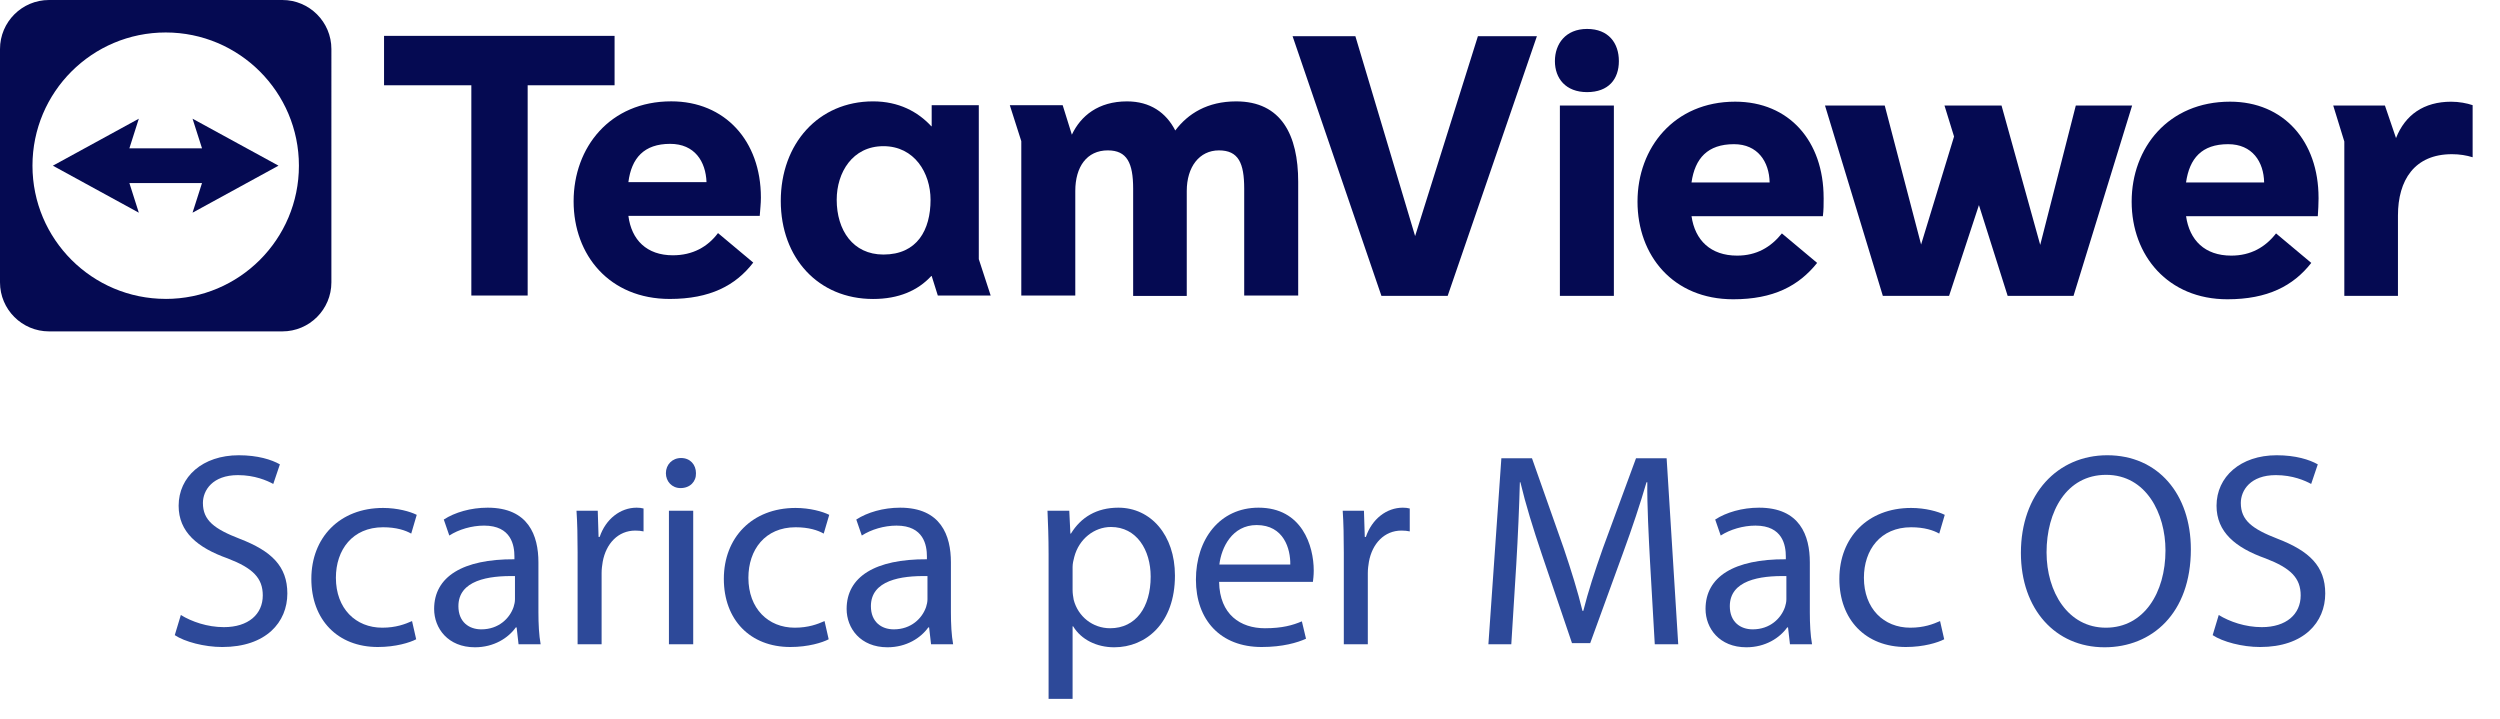 <?xml version="1.0" encoding="UTF-8"?>
<svg id="Layer_1" xmlns="http://www.w3.org/2000/svg" version="1.1" viewBox="0 0 674.952 194.028">
  <!-- Generator: Adobe Illustrator 29.8.3, SVG Export Plug-In . SVG Version: 2.1.1 Build 3)  -->
  <defs>
    <style>
      .st0 {
        fill: #050a52;
      }

      .st1 {
        fill: #2d4999;
      }
    </style>
  </defs>
  <g>
    <path class="st0" d="M421.138,28.487v51.389h14.577V28.487h-14.577ZM428.483,7.811c5.794,0,8.582,3.825,8.582,8.687s-2.788,8.373-8.582,8.373-8.687-3.721-8.687-8.373,2.893-8.687,8.687-8.687Z"/>
    <path class="st0" d="M632.921,79.876v-41.673l-2.997-9.715h13.958l2.997,8.791c2.483-6.308,7.546-9.82,14.89-9.82,2.17,0,4.243.41,5.794.932v14.063c-1.655-.514-3.512-.828-5.585-.828-10.133,0-14.577,7.031-14.577,16.546v21.713h-14.472l-.008-.008Z"/>
    <polygon class="st0" points="526.214 79.876 508.327 79.876 492.713 28.487 508.841 28.487 518.661 66.014 527.556 36.86 524.969 28.487 540.373 28.487 550.82 66.118 560.43 28.487 575.634 28.487 559.812 79.876 542.029 79.876 534.274 55.366 526.214 79.876"/>
    <polygon class="st0" points="372.956 79.876 348.969 9.771 365.925 9.771 382.053 63.74 399.008 9.771 414.935 9.771 390.844 79.876 372.956 79.876"/>
    <path class="st0" d="M625.962,53.406c0-15.3-9.41-25.956-23.882-25.956-16.65,0-26.574,12.407-26.574,26.984s9.82,26.365,25.851,26.365c10.856,0,17.783-3.616,22.645-9.82l-9.514-7.963c-2.893,3.721-6.822,5.995-12.094,5.995-7.136,0-11.266-4.138-12.198-10.647h35.566c.104-1.655.209-3.206.209-4.966l-.008.008ZM611.281,49.267h-21.094c.932-6.517,4.243-10.342,11.371-10.342,6.517,0,9.619,4.757,9.715,10.342h.008Z"/>
    <path class="st0" d="M492.343,53.406c0-15.3-9.305-25.956-23.882-25.956-16.441,0-26.365,12.407-26.365,26.984s9.619,26.365,25.851,26.365c10.856,0,17.679-3.616,22.645-9.82l-9.514-7.963c-2.997,3.721-6.822,5.995-12.094,5.995-7.136,0-11.371-4.138-12.303-10.647h35.462c.209-1.655.209-3.206.209-4.966l-.008.008ZM477.767,49.267h-21.094c.932-6.517,4.339-10.342,11.475-10.342,6.413,0,9.514,4.757,9.619,10.342Z"/>
    <g>
      <polygon class="st0" points="127.254 79.787 127.254 23.022 103.685 23.022 103.685 9.683 165.923 9.683 165.923 23.022 142.458 23.022 142.458 79.787 127.254 79.787"/>
      <path class="st0" d="M205.426,53.317c0-15.3-9.715-25.956-24.196-25.956-16.546,0-26.365,12.407-26.365,26.984s9.715,26.365,25.956,26.365c10.856,0,17.783-3.616,22.54-9.82l-9.514-7.963c-2.788,3.721-6.822,5.995-12.198,5.995-7.031,0-11.17-4.138-11.997-10.647h35.462c.104-1.655.313-3.206.313-4.966l-0.0.008ZM169.651,49.179c.828-6.517,4.243-10.342,11.274-10.342,6.621,0,9.619,4.757,9.82,10.342h-21.094Z"/>
      <path class="st0" d="M264.256,69.959V28.398h-12.721v5.689h-.104c-3.616-3.929-8.791-6.718-15.718-6.718-14.786,0-24.919,11.475-24.919,26.88s10.133,26.47,24.919,26.47c6.927,0,12.094-2.274,15.718-6.204h.104l1.655,5.271h14.272l-3.206-9.82-0-.008ZM238.51,68.722c-8.269,0-12.616-6.613-12.616-14.786,0-7.345,4.243-14.472,12.616-14.472s12.721,7.24,12.721,14.472c0,8.164-3.616,14.786-12.721,14.786Z"/>
      <path class="st0" d="M299.099,40.597c-5.689,0-8.791,4.444-8.791,10.961v28.23h-14.577v-41.673l-3.102-9.715h14.272l2.483,7.963c2.379-5.063,7.136-8.992,14.89-8.992,6.204,0,10.543,2.997,13.026,7.859,3.415-4.548,8.687-7.859,16.441-7.859,12.198,0,16.747,9.096,16.747,21.713v30.705h-14.577v-28.848c0-6.927-1.551-10.342-6.822-10.342s-8.687,4.444-8.687,10.961v28.334h-14.472v-28.953c0-6.927-1.655-10.342-6.822-10.342h-.008Z"/>
    </g>
  </g>
  <path class="st0" d="M76.227,0H13.243C5.93,0,0,5.93,0,13.243v62.984c0,7.313,5.93,13.243,13.243,13.243h62.984c7.313,0,13.243-5.93,13.243-13.243V13.243c0-7.313-5.93-13.243-13.243-13.243ZM44.735,80.695c-19.864,0-35.968-16.104-35.968-35.968S24.871,8.767,44.735,8.767s35.968,16.104,35.968,35.968-16.104,35.968-35.968,35.968l0-.008Z"/>
  <polygon class="st0" points="75.191 44.727 51.983 32.047 54.539 40.042 34.931 40.042 37.479 32.047 14.272 44.735 37.479 57.424 34.931 49.42 54.539 49.42 51.983 57.424 75.191 44.727"/>
  <g>
    <path class="st1" d="M48.823,166.038c2.905,1.788,7.151,3.278,11.62,3.278,6.63,0,10.503-3.501,10.503-8.566,0-4.693-2.682-7.374-9.46-9.982-8.194-2.905-13.259-7.151-13.259-14.227,0-7.822,6.481-13.632,16.239-13.632,5.14,0,8.864,1.191,11.099,2.458l-1.788,5.289c-1.639-.894-4.991-2.384-9.535-2.384-6.853,0-9.46,4.097-9.46,7.524,0,4.693,3.054,7.002,9.982,9.683,8.492,3.278,12.812,7.375,12.812,14.749,0,7.748-5.736,14.452-17.58,14.452-4.842,0-10.131-1.415-12.812-3.203l1.639-5.438Z"/>
    <path class="st1" d="M112.363,172.593c-1.714.894-5.513,2.086-10.354,2.086-10.875,0-17.952-7.375-17.952-18.399,0-11.099,7.598-19.144,19.367-19.144,3.873,0,7.3.968,9.088,1.862l-1.49,5.065c-1.564-.894-4.022-1.713-7.598-1.713-8.268,0-12.738,6.108-12.738,13.631,0,8.343,5.363,13.483,12.514,13.483,3.725,0,6.183-.968,8.045-1.788l1.117,4.916Z"/>
    <path class="st1" d="M140,173.934l-.522-4.544h-.223c-2.011,2.831-5.884,5.364-11.024,5.364-7.3,0-11.024-5.14-11.024-10.354,0-8.715,7.747-13.482,21.676-13.408v-.745c0-2.979-.82-8.342-8.194-8.342-3.352,0-6.853,1.043-9.386,2.681l-1.49-4.32c2.979-1.937,7.3-3.202,11.844-3.202,11.024,0,13.706,7.523,13.706,14.749v13.482c0,3.128.149,6.183.596,8.641h-5.959ZM139.031,155.535c-7.151-.149-15.27,1.118-15.27,8.119,0,4.246,2.831,6.258,6.183,6.258,4.693,0,7.673-2.98,8.715-6.034.223-.67.372-1.415.372-2.085v-6.258Z"/>
    <path class="st1" d="M155.942,149.129c0-4.246-.075-7.896-.298-11.248h5.736l.223,7.077h.298c1.639-4.842,5.587-7.895,9.982-7.895.745,0,1.266.074,1.862.223v6.183c-.67-.149-1.341-.223-2.235-.223-4.618,0-7.896,3.501-8.79,8.417-.149.894-.298,1.937-.298,3.055v19.218h-6.481v-24.805Z"/>
    <path class="st1" d="M187.898,127.75c.075,2.235-1.564,4.023-4.171,4.023-2.309,0-3.948-1.788-3.948-4.023,0-2.309,1.714-4.096,4.097-4.096,2.458,0,4.022,1.787,4.022,4.096ZM180.598,173.934v-36.053h6.555v36.053h-6.555Z"/>
    <path class="st1" d="M223.728,172.593c-1.713.894-5.512,2.086-10.353,2.086-10.876,0-17.952-7.375-17.952-18.399,0-11.099,7.598-19.144,19.368-19.144,3.873,0,7.3.968,9.088,1.862l-1.49,5.065c-1.565-.894-4.023-1.713-7.598-1.713-8.269,0-12.738,6.108-12.738,13.631,0,8.343,5.363,13.483,12.514,13.483,3.725,0,6.183-.968,8.045-1.788l1.117,4.916Z"/>
    <path class="st1" d="M251.365,173.934l-.521-4.544h-.223c-2.012,2.831-5.885,5.364-11.024,5.364-7.301,0-11.025-5.14-11.025-10.354,0-8.715,7.748-13.482,21.677-13.408v-.745c0-2.979-.82-8.342-8.194-8.342-3.352,0-6.854,1.043-9.386,2.681l-1.49-4.32c2.979-1.937,7.3-3.202,11.844-3.202,11.024,0,13.706,7.523,13.706,14.749v13.482c0,3.128.149,6.183.596,8.641h-5.96ZM250.397,155.535c-7.151-.149-15.27,1.118-15.27,8.119,0,4.246,2.831,6.258,6.183,6.258,4.693,0,7.672-2.98,8.715-6.034.224-.67.373-1.415.373-2.085v-6.258Z"/>
    <path class="st1" d="M283.098,149.65c0-4.619-.149-8.342-.297-11.77h5.884l.298,6.183h.149c2.682-4.395,6.928-7.001,12.812-7.001,8.715,0,15.27,7.374,15.27,18.324,0,12.961-7.896,19.368-16.387,19.368-4.767,0-8.939-2.086-11.1-5.661h-.149v19.591h-6.481v-39.033ZM289.579,159.259c0,.968.149,1.862.298,2.682,1.191,4.543,5.139,7.672,9.832,7.672,6.928,0,10.95-5.661,10.95-13.929,0-7.225-3.799-13.408-10.726-13.408-4.47,0-8.641,3.202-9.907,8.119-.224.819-.447,1.787-.447,2.681v6.183Z"/>
    <path class="st1" d="M329.134,157.1c.149,8.864,5.81,12.514,12.365,12.514,4.693,0,7.524-.82,9.982-1.862l1.117,4.693c-2.309,1.043-6.257,2.235-11.993,2.235-11.099,0-17.728-7.301-17.728-18.176,0-10.875,6.406-19.441,16.909-19.441,11.77,0,14.899,10.353,14.899,16.983,0,1.341-.15,2.384-.224,3.055h-25.326ZM348.352,152.407c.075-4.172-1.713-10.653-9.088-10.653-6.63,0-9.535,6.108-10.056,10.653h19.144Z"/>
    <path class="st1" d="M362.803,149.129c0-4.246-.074-7.896-.297-11.248h5.736l.223,7.077h.298c1.638-4.842,5.587-7.895,9.982-7.895.744,0,1.266.074,1.862.223v6.183c-.671-.149-1.341-.223-2.235-.223-4.619,0-7.896,3.501-8.789,8.417-.15.894-.298,1.937-.298,3.055v19.218h-6.481v-24.805Z"/>
    <path class="st1" d="M445.488,151.885c-.373-7.002-.82-15.42-.745-21.677h-.223c-1.714,5.885-3.799,12.142-6.332,19.069l-8.864,24.358h-4.917l-8.119-23.911c-2.384-7.077-4.395-13.557-5.81-19.516h-.149c-.149,6.257-.521,14.675-.968,22.198l-1.341,21.527h-6.183l3.501-50.206h8.269l8.566,24.284c2.085,6.183,3.799,11.694,5.065,16.909h.224c1.266-5.066,3.054-10.577,5.289-16.909l8.939-24.284h8.268l3.129,50.206h-6.332l-1.266-22.049Z"/>
    <path class="st1" d="M483.255,173.934l-.521-4.544h-.223c-2.011,2.831-5.885,5.364-11.024,5.364-7.301,0-11.025-5.14-11.025-10.354,0-8.715,7.748-13.482,21.677-13.408v-.745c0-2.979-.82-8.342-8.194-8.342-3.352,0-6.854,1.043-9.386,2.681l-1.49-4.32c2.979-1.937,7.3-3.202,11.844-3.202,11.024,0,13.706,7.523,13.706,14.749v13.482c0,3.128.149,6.183.596,8.641h-5.96ZM482.286,155.535c-7.151-.149-15.27,1.118-15.27,8.119,0,4.246,2.831,6.258,6.183,6.258,4.693,0,7.672-2.98,8.715-6.034.224-.67.373-1.415.373-2.085v-6.258Z"/>
    <path class="st1" d="M524.896,172.593c-1.713.894-5.512,2.086-10.353,2.086-10.876,0-17.952-7.375-17.952-18.399,0-11.099,7.598-19.144,19.368-19.144,3.873,0,7.3.968,9.088,1.862l-1.49,5.065c-1.565-.894-4.023-1.713-7.598-1.713-8.269,0-12.738,6.108-12.738,13.631,0,8.343,5.363,13.483,12.514,13.483,3.725,0,6.183-.968,8.045-1.788l1.117,4.916Z"/>
    <path class="st1" d="M591.49,148.309c0,17.281-10.503,26.444-23.315,26.444-13.259,0-22.57-10.28-22.57-25.476,0-15.94,9.906-26.369,23.315-26.369,13.705,0,22.57,10.503,22.57,25.401ZM552.532,149.129c0,10.726,5.81,20.336,16.016,20.336,10.279,0,16.089-9.46,16.089-20.857,0-9.982-5.214-20.41-16.015-20.41-10.727,0-16.09,9.907-16.09,20.932Z"/>
    <path class="st1" d="M599.016,166.038c2.905,1.788,7.151,3.278,11.62,3.278,6.63,0,10.503-3.501,10.503-8.566,0-4.693-2.681-7.374-9.459-9.982-8.195-2.905-13.259-7.151-13.259-14.227,0-7.822,6.48-13.632,16.239-13.632,5.14,0,8.864,1.191,11.099,2.458l-1.788,5.289c-1.638-.894-4.99-2.384-9.535-2.384-6.853,0-9.459,4.097-9.459,7.524,0,4.693,3.054,7.002,9.981,9.683,8.492,3.278,12.812,7.375,12.812,14.749,0,7.748-5.736,14.452-17.58,14.452-4.842,0-10.13-1.415-12.811-3.203l1.638-5.438Z"/>
  </g>
</svg>